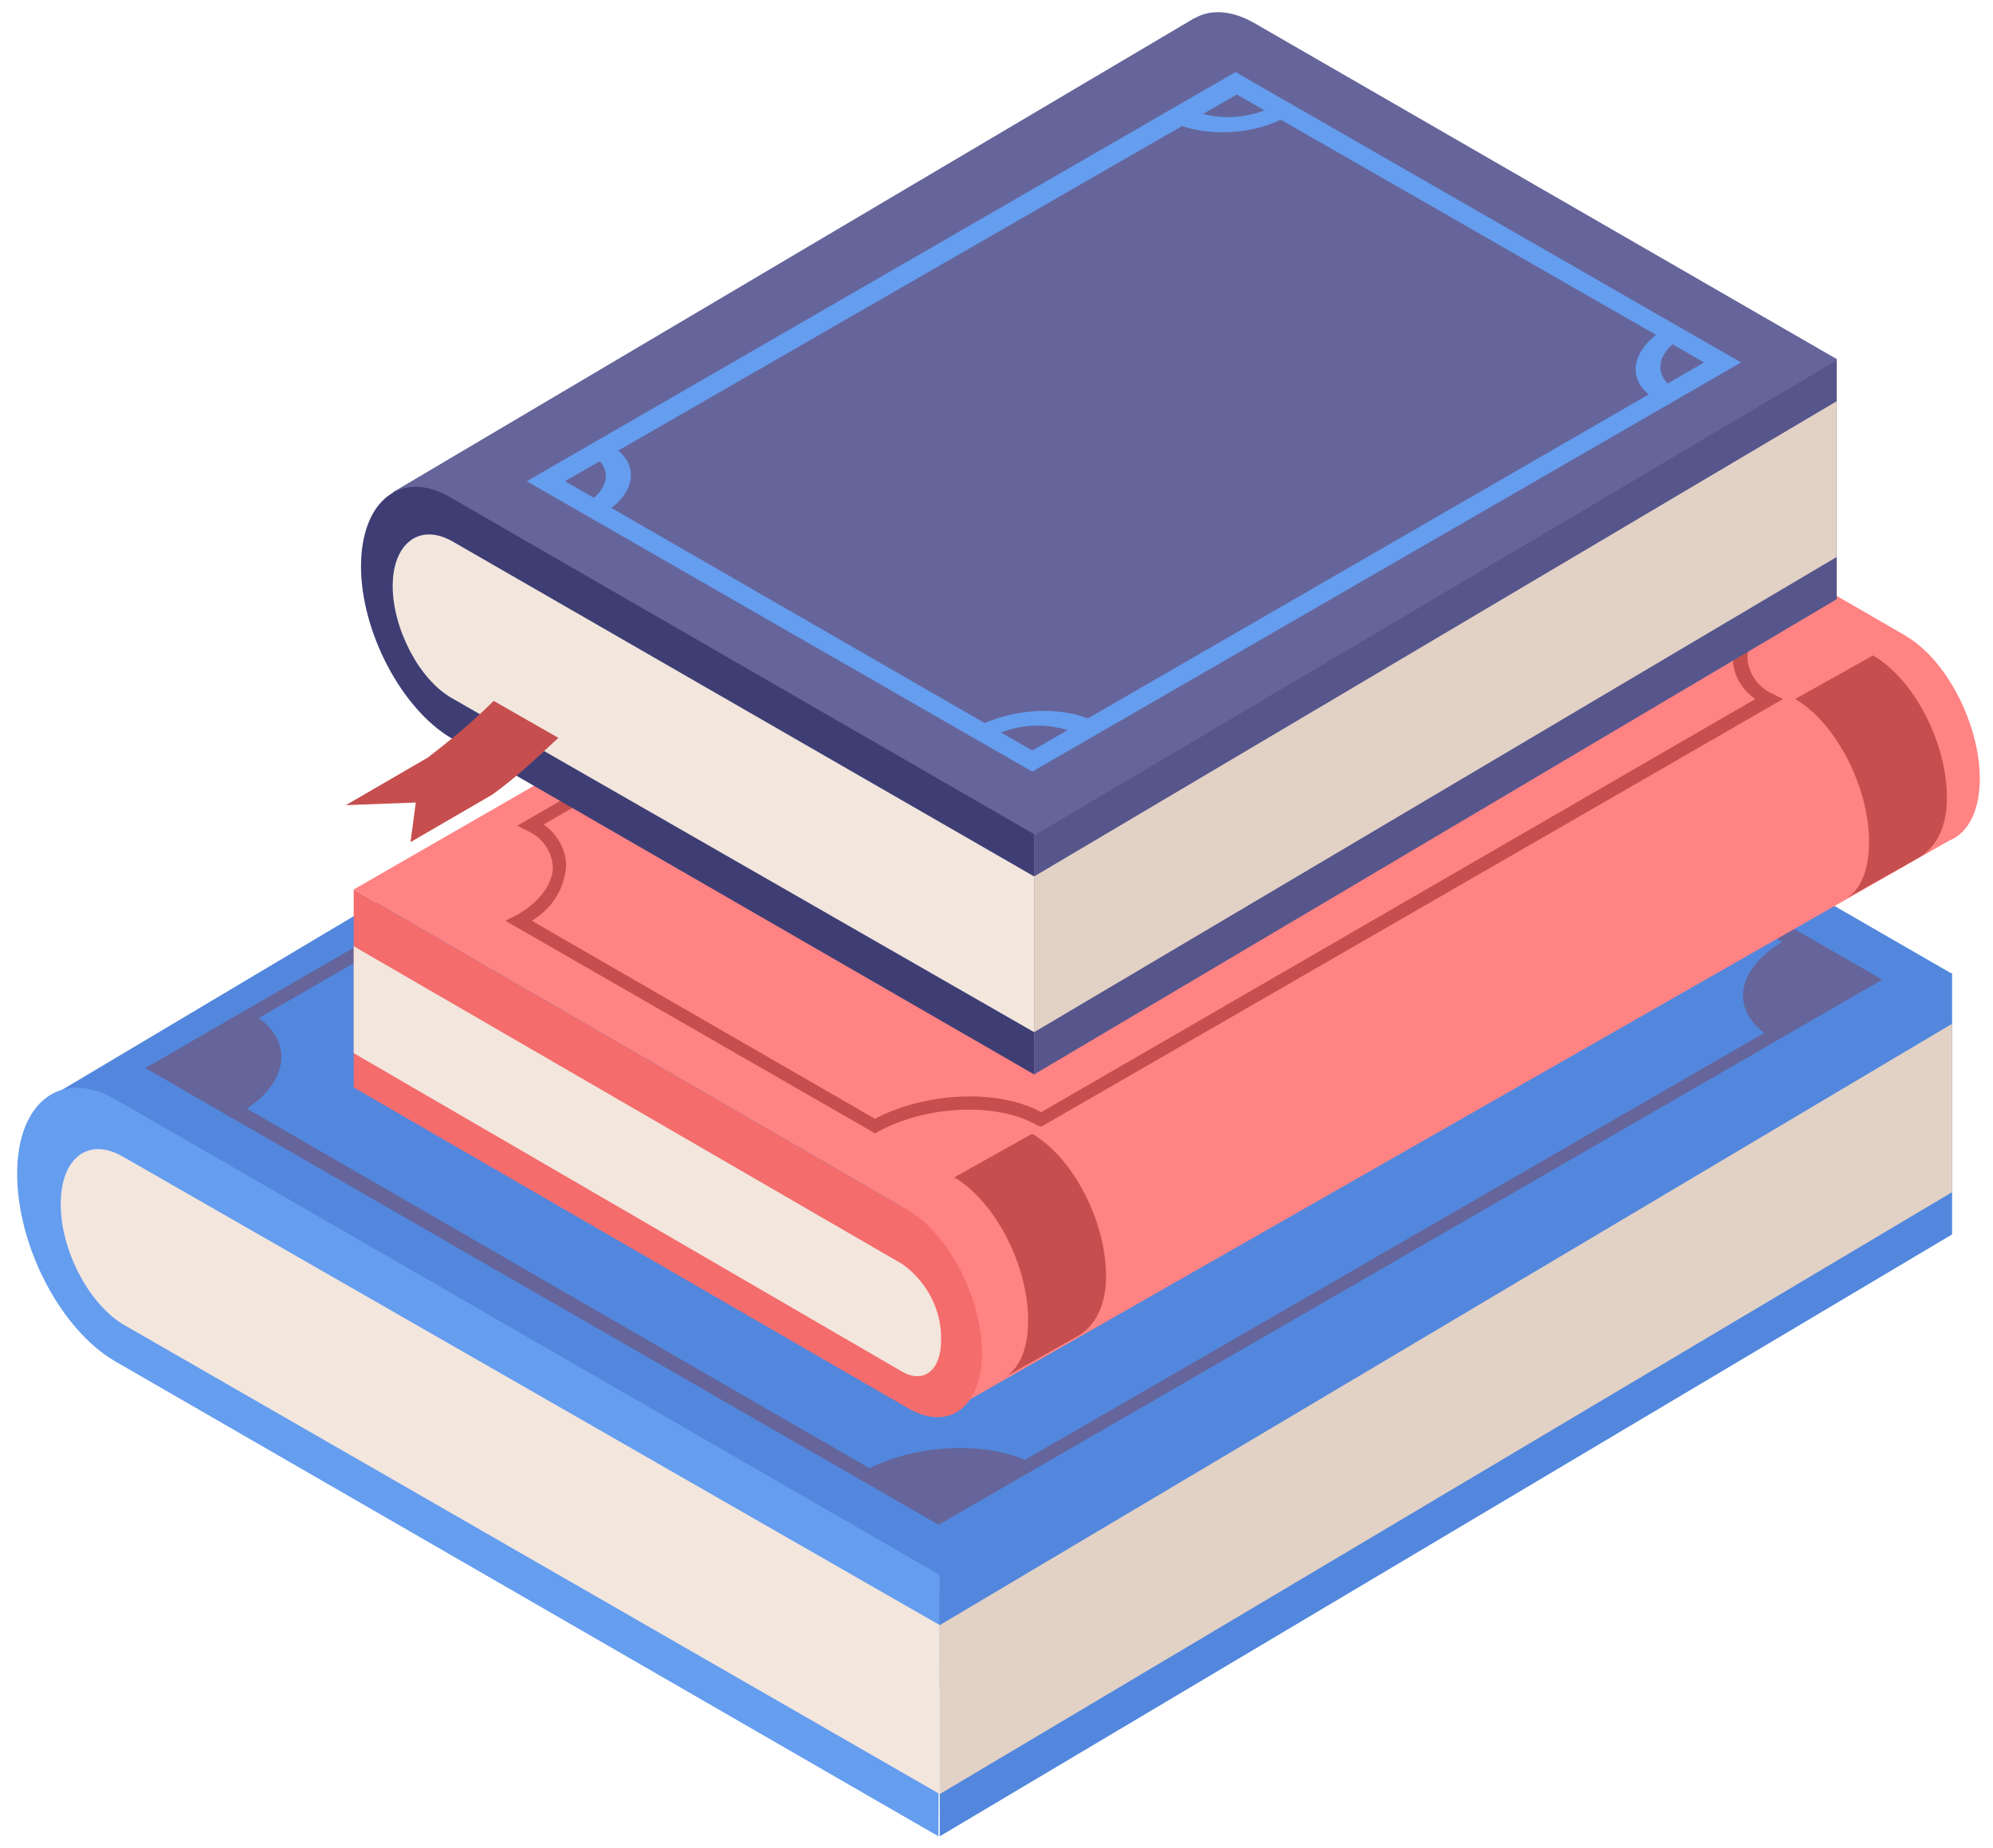<?xml version="1.0" encoding="utf-8"?>
<!-- Generator: Adobe Illustrator 26.1.0, SVG Export Plug-In . SVG Version: 6.00 Build 0)  -->
<svg version="1.1" id="Calque_1" xmlns="http://www.w3.org/2000/svg" xmlns:xlink="http://www.w3.org/1999/xlink" x="0px" y="0px"
	 viewBox="0 0 151 140" style="enable-background:new 0 0 151 140;" xml:space="preserve" preserveAspectRatio="xMinYMin meet">
<style type="text/css">
	.st0{fill:#5287DD;}
	.st1{fill:#659DEF;}
	.st2{fill:#F2E6DD;}
	.st3{fill:#E2D1C5;}
	.st4{fill:#65659B;}
	.st5{fill:#FF8383;}
	.st6{fill:#F46C6C;}
	.st7{fill:#C64E4E;}
	.st8{fill:#56568C;}
	.st9{fill:#3E3E75;}
</style>
<g id="Groupe_781" transform="translate(-440.071 -126.696)">
	<g id="Groupe_761" transform="translate(440.071 162.617)">
		<g id="Groupe_754">
			<path id="Tracé_637" class="st0" d="M147.8,37.8l-62.4-36C81.3-0.6,78,2,78,7.4s3.3,11.8,7.4,14.2l62.4,36V37.8z"/>
			<path id="Tracé_638" class="st0" d="M3.1,47.6L80.2,1.7l64.8,48L71.2,91.9L3.1,47.6z"/>
			<path id="Tracé_639" class="st1" d="M71.2,83.4l-62.4-36C4.7,45,1.3,47.5,1.3,53s3.3,11.8,7.4,14.2l62.4,36L71.2,83.4z"/>
			<path id="Tracé_640" class="st0" d="M147.8,37.8L71.2,83.4v19.8l76.7-45.6V37.8z"/>
			<path id="Tracé_641" class="st2" d="M71.2,87.2L9.3,51.7c-2.6-1.5-4.7,0.1-4.7,3.6s2.1,7.5,4.7,9.1L71.2,100L71.2,87.2z"/>
			<path id="Tracé_642" class="st3" d="M147.8,41.7L71.2,87.2V100l76.7-45.6V41.7z"/>
		</g>
		<g id="Groupe_760" transform="translate(9.711 2.799)">
			<g id="Groupe_755">
				<path id="Tracé_643" class="st4" d="M61.4,76.8L1.3,42.2L72.8,0.9l60.1,34.6L61.4,76.8z M3.5,42.1l58,33.5l69.1-39.9l-58-33.5
					L3.5,42.1z"/>
			</g>
			<g id="Groupe_756" transform="translate(121.034 31.593)">
				<path id="Tracé_644" class="st4" d="M10.6,4C7.3,2.2,7,2.4,4.5,0.9C0.7,3.1,0.3,6.3,3.3,8.2L10.6,4z"/>
			</g>
			<g id="Groupe_757" transform="translate(64.12 0.961)">
				<path id="Tracé_645" class="st4" d="M8.2,0.9l-6.9,4c3.3,1.8,9,1.6,12.8-0.6C10.9,2.4,8.2,0.9,8.2,0.9z"/>
			</g>
			<g id="Groupe_758" transform="translate(54.368 70.083)">
				<path id="Tracé_646" class="st4" d="M14,2C10.6,0.3,5,0.6,1.3,2.7L7.1,6L14,2z"/>
			</g>
			<g id="Groupe_759" transform="translate(1.232 37.269)">
				<path id="Tracé_647" class="st4" d="M8.3,0.9l-6.9,4c3.3,1.8,4.5,2.6,5.9,3.4C11,6.1,11.4,2.8,8.3,0.9z"/>
			</g>
		</g>
	</g>
	<g id="Groupe_765" transform="translate(465.57 149.685)">
		<path id="Tracé_648" class="st5" d="M43.3,68.7l-42-24.3L76.9,0.9l42,24.3L43.3,68.7z"/>
		<path id="Tracé_649" class="st5" d="M118.9,25.2l-42-24.3v15l42,24.3c3.1,1.8,5.6-0.1,5.6-4.2S122,27,118.9,25.2z"/>
		<path id="Tracé_650" class="st5" d="M46.3,84l76.4-43.6l-4.5-15.2L42.6,68.7L46.3,84z"/>
		<path id="Tracé_651" class="st6" d="M43.3,68.7l-42-24.3v15l42,24.3c3.1,1.8,5.6-0.1,5.6-4.2S46.4,70.5,43.3,68.7z"/>
		<path id="Tracé_652" class="st2" d="M42.9,72.8L1.3,48.7v8.1l41.5,24.1c1.7,1,3-0.1,3-2.3C45.9,76.3,44.7,74.1,42.9,72.8z"/>
		<g id="Groupe_762" transform="translate(11.491 5.77)">
			<path id="Tracé_653" class="st7" d="M29.3,57.1L1.3,41l0.8-0.4c1.8-1,2.8-2.4,2.8-3.7c-0.1-1.2-0.8-2.2-1.9-2.7l-0.8-0.4
				L58.4,1.3l0.3,0.1c3,1.7,8.3,1.5,11.9-0.4l0.3-0.1L71,1.1l27.7,16L98,17.5c-1.7,1-2.6,2.3-2.6,3.6c0.1,1.2,0.8,2.2,1.9,2.7
				l0.8,0.4L41.9,56.6l-0.3-0.1c-3.1-1.8-8.5-1.5-12.1,0.5L29.3,57.1z M3.3,41l26,15c3.8-2,9.3-2.3,12.6-0.5l54.1-31.3
				c-1-0.7-1.7-1.8-1.7-3.1c0.1-1.6,1-3.1,2.4-4l-26-15C66.9,4,61.6,4.2,58.4,2.5L4.2,33.7c1,0.7,1.7,1.9,1.7,3.1
				C5.8,38.6,4.8,40.1,3.3,41L3.3,41z"/>
		</g>
		<g id="Groupe_763" transform="translate(109.211 25.768)">
			<path id="Tracé_654" class="st7" d="M7.2,0.9L1.3,4.2C4.4,6,6.9,10.9,6.9,15c0,2.1-0.6,3.6-1.7,4.3l5.5-3.1
				c1.2-0.7,2.1-2.2,2.1-4.5C12.8,7.5,10.3,2.7,7.2,0.9z"/>
		</g>
		<g id="Groupe_764" transform="translate(45.499 62.009)">
			<path id="Tracé_655" class="st7" d="M7.2,0.9L1.3,4.2C4.4,6,6.9,10.9,6.9,15c0,2.1-0.6,3.6-1.7,4.3l5.5-3.1
				c1.2-0.7,2.1-2.2,2.1-4.5C12.8,7.5,10.3,2.7,7.2,0.9z"/>
		</g>
	</g>
	<g id="Groupe_780" transform="translate(464.974 126.696)">
		<g id="Groupe_779" transform="translate(1.149)">
			<g id="Groupe_766">
				<path id="Tracé_656" class="st4" d="M68.9,1.7l44.2,25.5v18.2L68.9,19.9c-3.7-2.2-6.8-8-6.8-13S65.1-0.4,68.9,1.7z"/>
				<path id="Tracé_657" class="st8" d="M52.3,63.2l60.8-36v18.2l-60.8,36L52.3,63.2z"/>
				<path id="Tracé_658" class="st4" d="M3.7,37.3L64.4,1.4l48.7,25.9l-60.8,36L3.7,37.3z"/>
				<path id="Tracé_659" class="st9" d="M8.1,37.7l44.2,25.5v18.2L8.1,55.9c-3.7-2.2-6.8-8-6.8-13S4.4,35.5,8.1,37.7z"/>
				<path id="Tracé_660" class="st3" d="M52.3,66.4l60.8-36v11.8l-60.8,36V66.4z"/>
				<path id="Tracé_661" class="st2" d="M8.2,41l44.1,25.4v11.8L8.2,52.9c-2.5-1.4-4.5-5.3-4.5-8.5S5.7,39.6,8.2,41z"/>
			</g>
			<g id="Groupe_778" transform="translate(12.558 4.559)">
				<g id="Groupe_767">
					<path id="Tracé_662" class="st1" d="M39.6,53.9l53.7-31l-38.3-22l-53.7,31L39.6,53.9z M90.5,22.9L39.6,52.3L4.2,31.9L55.1,2.6
						L90.5,22.9z"/>
				</g>
				<g id="Groupe_772" transform="translate(48.486 2.538)">
					<g id="Groupe_769" transform="translate(35.489 16.974)">
						<g id="Groupe_768">
							<path id="Tracé_663" class="st1" d="M4.8,1.6C4.7,1.7,4.5,1.8,4.4,1.8C2.8,3,2.8,4.6,4.5,5.5L3,6.3c0,0-0.1,0-0.1-0.1
								C0.8,5,0.8,2.9,3,1.2C3.2,1.1,3.4,1,3.6,0.9L4.8,1.6z"/>
						</g>
					</g>
					<g id="Groupe_771">
						<g id="Groupe_770">
							<path id="Tracé_664" class="st1" d="M9.5,0.9C9.3,1,9.2,1.1,9.1,1.1c-2,0.9-4.3,0.9-6.3,0L1.3,1.9c0,0,0.1,0,0.1,0.1
								c2.2,1.2,5.9,1.3,8.7-0.1c0.2-0.1,0.4-0.2,0.6-0.3L9.5,0.9z"/>
						</g>
					</g>
				</g>
				<g id="Groupe_777" transform="translate(4.354 28.02)">
					<g id="Groupe_774" transform="translate(29.606 20.37)">
						<g id="Groupe_773">
							<path id="Tracé_665" class="st1" d="M2.5,2.9c0.1-0.1,0.3-0.2,0.4-0.2c2-0.9,4.3-0.9,6.3,0l1.4-0.8c0,0-0.1,0-0.1-0.1
								C8.4,0.6,4.7,0.6,1.9,1.9C1.7,2,1.5,2.1,1.3,2.2L2.5,2.9z"/>
						</g>
					</g>
					<g id="Groupe_776">
						<g id="Groupe_775">
							<path id="Tracé_666" class="st1" d="M1.3,5.6c0.1-0.1,0.3-0.1,0.4-0.2c1.7-1.2,1.6-2.8,0-3.6l1.4-0.8c0,0,0.1,0,0.1,0.1
								c2.2,1.2,2.2,3.4-0.1,5C2.9,6.1,2.7,6.2,2.5,6.3L1.3,5.6z"/>
						</g>
					</g>
				</g>
			</g>
		</g>
		<path id="Tracé_667" class="st7" d="M17.4,55.9c-1.6,1.5-3.2,3-5,4.3l-6.2,3.6l0.4-3L1.3,61l6.2-3.6c1.7-1.3,3.4-2.7,5-4.3
			L17.4,55.9z"/>
	</g>
</g>
</svg>
